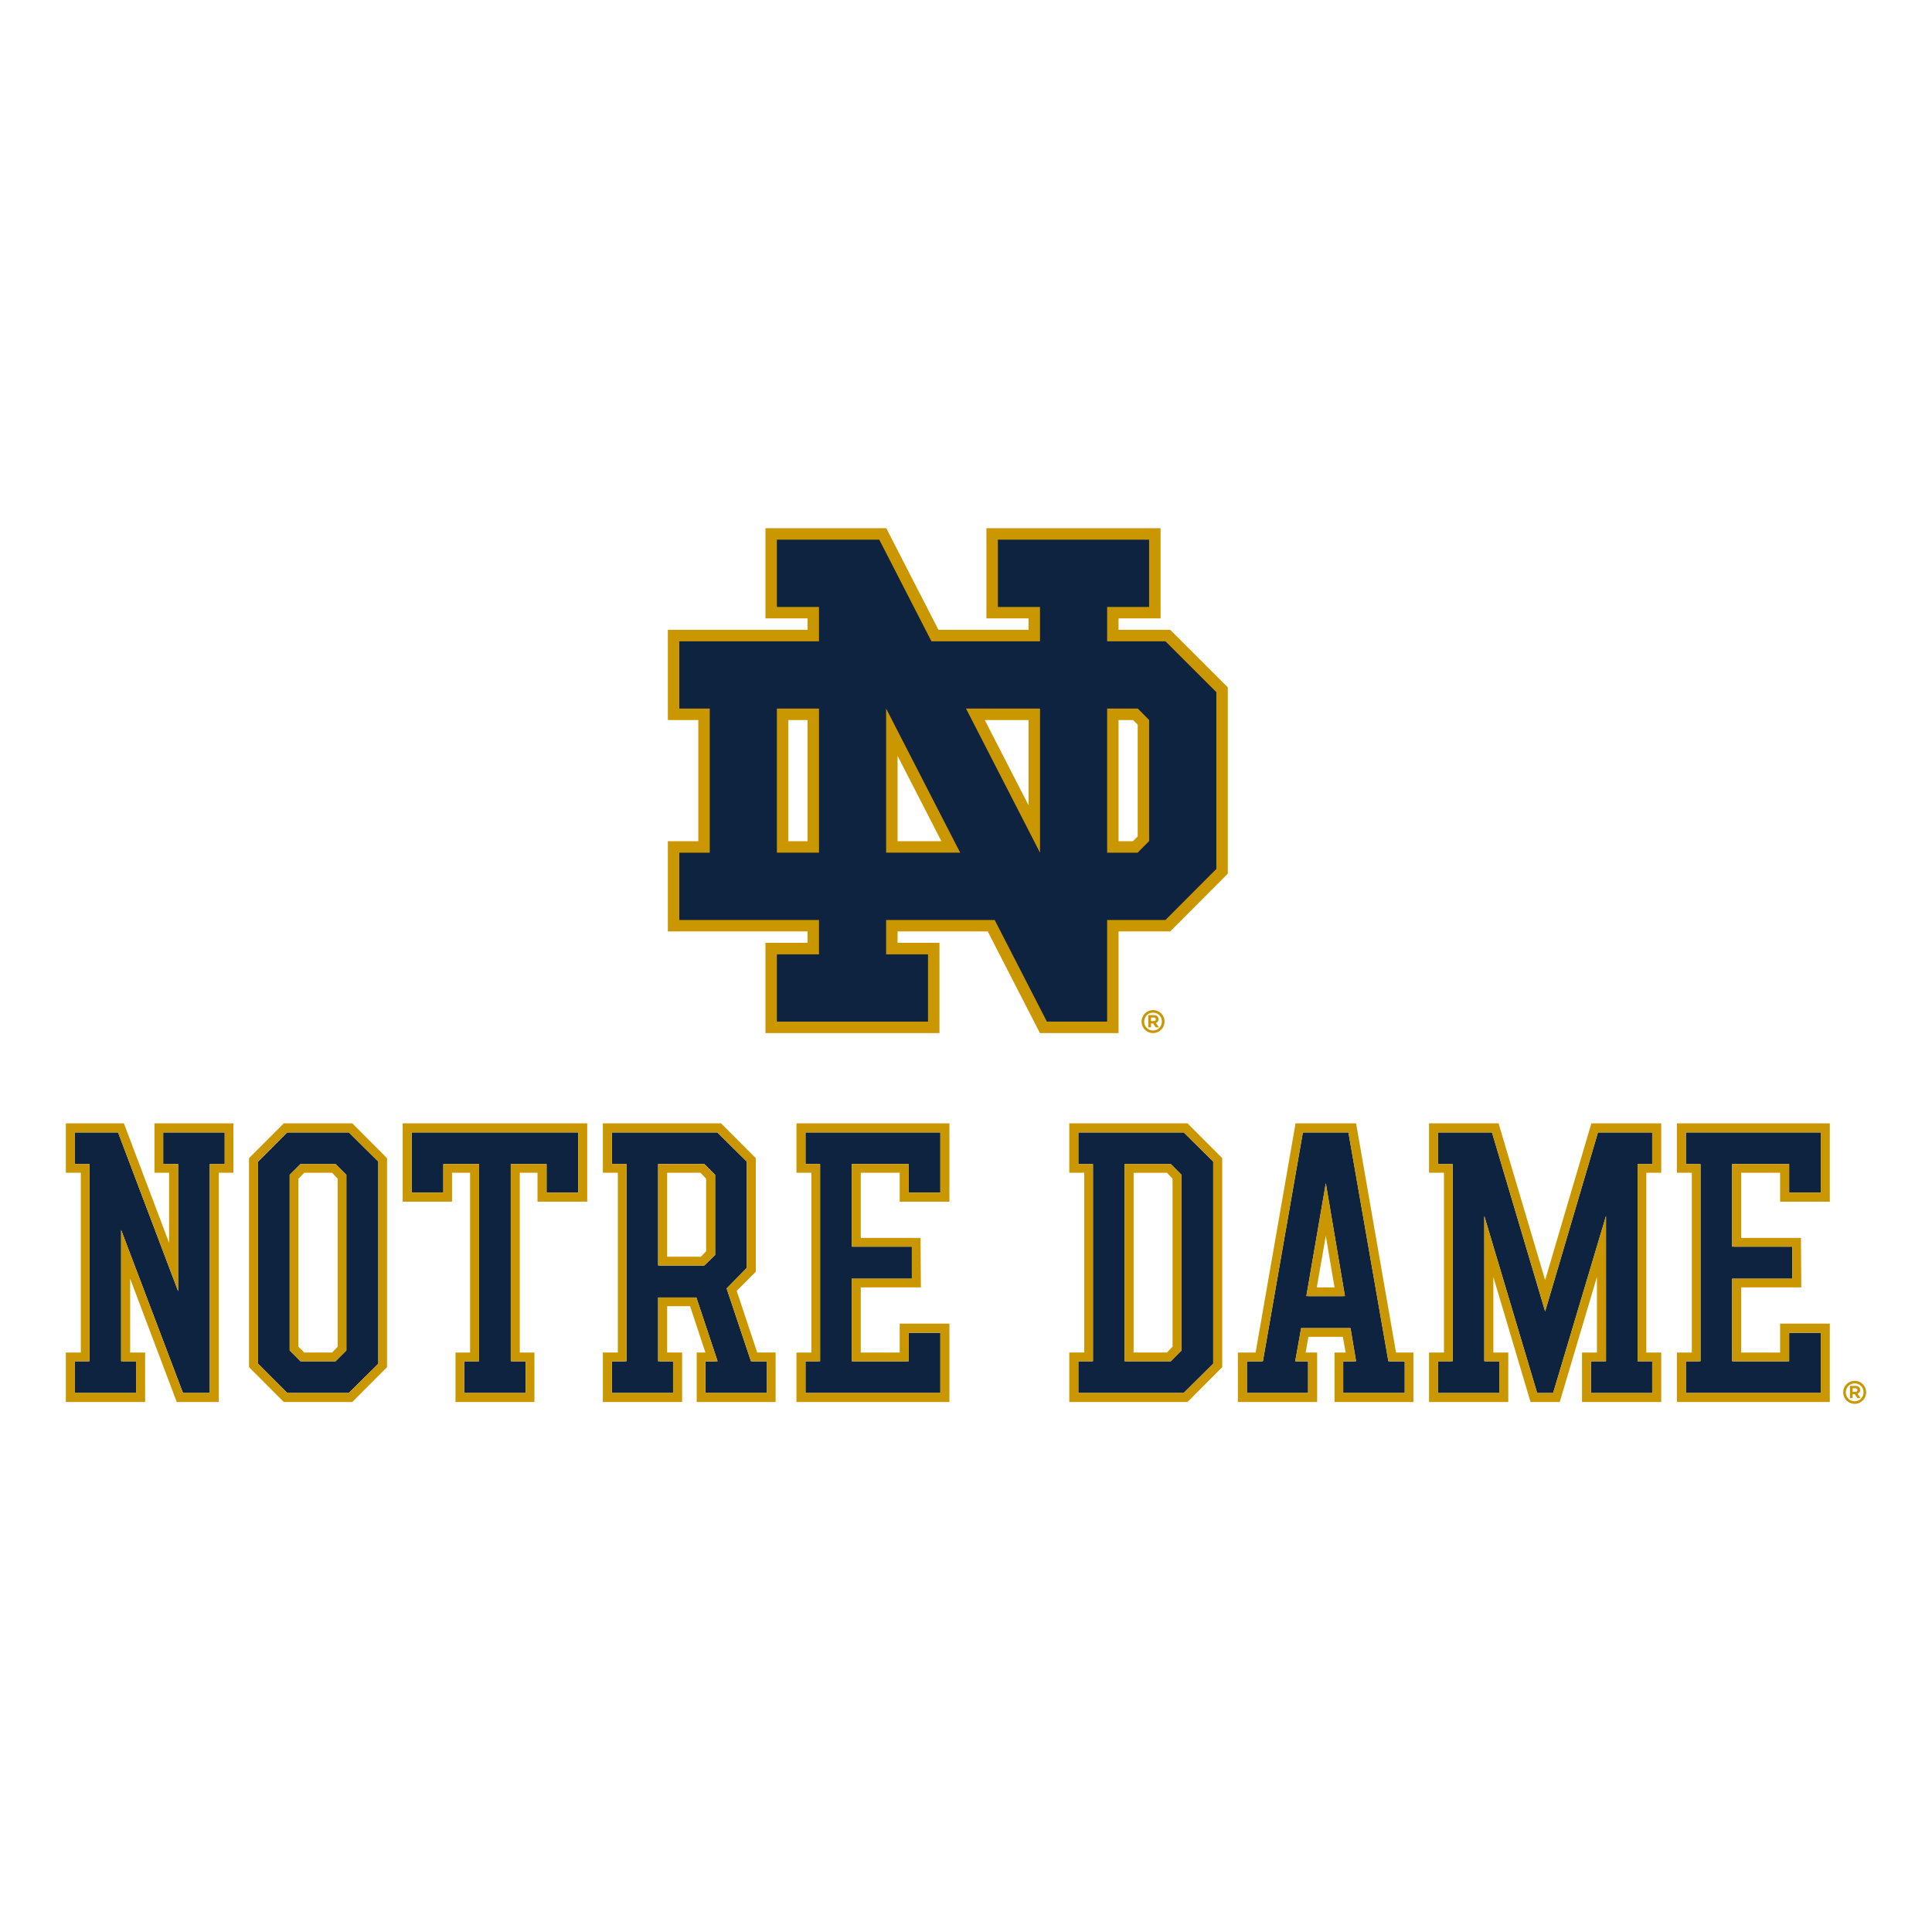 <?xml version="1.0" encoding="UTF-8"?>
<svg xmlns="http://www.w3.org/2000/svg" version="1.1" viewBox="0 0 500 500">
  <!-- Generator: Adobe Illustrator 28.7.2, SVG Export Plug-In . SVG Version: 1.2.0 Build 154)  -->
  <g>
    <g id="Layer_1">
      <g>
        <path d="M302.839,162.991h-13.356v-2.956h10.874v-23.348h-45.07v23.348h10.903v2.956h-23.324l-13.507-26.304h-31.263v23.348h10.897v2.956h-36.153v23.35h7.882v31.367h-7.882v23.35h36.153v2.948h-10.897v23.356h45.039v-23.356h-10.84v-2.948h23.33l13.507,26.304h20.353v-26.304h13.359l14.907-14.946v-48.228l-14.909-14.894ZM208.993,217.708h-4.972v-31.367h4.972v31.367ZM266.19,186.342v22.072l-11.33-22.072h11.33ZM232.294,217.708v-22.082l11.337,22.082h-11.337ZM289.483,217.708v-31.367h3.745l1.204,1.209v28.902l-1.248,1.255h-3.701Z" style="fill: #cb9700;"/>
        <path d="M286.523,165.967v-8.894h10.866v-17.41h-39.135v17.41h10.897v8.894h-28.095l-13.504-26.304h-26.493v17.41h10.9v8.894h-36.155v17.402h7.879v37.305h-7.879v17.423h36.155v8.884h-10.9v17.412h39.109v-17.412h-10.843v-8.884h28.105l13.506,26.296h15.585v-26.296h15.091l13.178-13.211v-45.758l-13.178-13.16h-15.091ZM211.961,220.673h-10.9v-37.305h10.9v37.305ZM229.327,220.673v-37.305l19.167,37.305h-19.167ZM269.152,220.673l-19.152-37.305h19.152v37.305ZM297.39,217.671l-2.969,3.003h-7.897v-37.305h7.939l2.928,2.969v31.333Z" style="fill: #0d233f;"/>
        <polygon points="42.232 301.264 46.101 301.264 46.101 334.171 30.55 293.077 19.383 293.077 19.383 301.264 23.16 301.264 23.16 352.29 22.712 352.29 22.712 352.313 19.383 352.313 19.383 360.495 35.212 360.495 35.212 352.313 31.795 352.313 31.795 352.29 31.35 352.29 31.35 318.299 47.357 360.495 54.288 360.495 54.288 301.264 58.153 301.264 58.153 293.077 42.232 293.077 42.232 301.264" style="fill: #0d233f;"/>
        <path d="M74.321,293.076l-7.535,7.55v52.292l7.563,7.576h15.919l7.641-7.576v-52.292l-7.618-7.55h-15.971ZM89.64,349.494l-2.788,2.798h-.171l-.013.021h-8.731l-.013-.021h-.166l-2.788-2.798v-45.443l2.788-2.788h9.093l2.788,2.788v45.443Z" style="fill: #0d233f;"/>
        <polygon points="106.545 308.65 114.73 308.65 114.73 301.263 123.997 301.263 123.997 352.289 123.549 352.289 123.549 352.312 120.132 352.312 120.132 360.494 136.051 360.494 136.051 352.312 132.632 352.312 132.632 352.289 132.186 352.289 132.186 301.263 141.453 301.263 141.453 308.65 149.638 308.65 149.638 293.075 106.545 293.075 106.545 308.65" style="fill: #0d233f;"/>
        <path d="M194.7,352.292h-.352l-6.3-18.846,5.221-5.319v-27.5l-7.625-7.55h-27.285v8.185h3.779v51.031h-.448v.021h-3.331v8.182h15.836v-8.182h-3.419v-.021h-.453v-16.501h9.896l5.495,16.501h-.639l.005.021h-2.516v8.182h15.919v-8.182h-3.776l-.005-.021ZM185.078,324.787l-2.793,2.715h-.155l-.023.013h-11.332v-.013h-.453v-26.242h11.964l2.793,2.79v20.736Z" style="fill: #0d233f;"/>
        <polygon points="208.463 301.261 212.239 301.261 212.239 352.29 211.786 352.29 211.786 352.311 208.463 352.311 208.463 360.495 243.363 360.495 243.363 344.918 235.175 344.918 235.175 352.29 234.728 352.29 234.728 352.311 220.877 352.311 220.877 352.29 220.424 352.29 220.424 330.922 235.988 330.922 235.988 322.647 220.877 322.647 220.877 322.632 220.424 322.632 220.424 301.261 235.175 301.261 235.175 308.651 243.363 308.651 243.363 293.077 208.463 293.077 208.463 301.261" style="fill: #0d233f;"/>
        <path d="M279.072,293.076v8.187h3.782v51.028h-.45v.021h-3.331v8.182h27.259l7.646-7.576v-52.292l-7.62-7.55h-27.285ZM305.792,349.494l-2.783,2.798h-.168l-.018.021h-11.332v-.021h-.45v-51.028h11.969l2.783,2.788v45.443Z" style="fill: #0d233f;"/>
        <path d="M359.764,352.29h-.453l-10.338-59.213h-11.793l-10.343,59.213h-.357l-.003.026h-3.782v8.179h15.836v-8.179h-2.79l.005-.026h-.541l1.53-8.573h12.774l1.437,8.573h-.541l.003.026h-2.79v8.179h15.924v-8.179h-3.776v-.026ZM347.526,335.452h-8.904l.005-.023h-.543l5.037-29.211,4.944,29.211h-.541l.003.023Z" style="fill: #0d233f;"/>
        <polygon points="399.881 339.396 386.123 293.075 372.171 293.075 372.171 301.263 375.95 301.263 375.95 352.289 375.503 352.289 375.503 352.309 372.171 352.309 372.171 360.502 388.005 360.502 388.005 352.309 384.588 352.309 384.588 352.289 384.135 352.289 384.135 314.694 397.812 360.502 401.949 360.502 415.631 314.694 415.631 352.289 415.173 352.289 415.173 352.309 411.756 352.309 411.756 360.502 427.59 360.502 427.59 352.309 424.261 352.309 424.261 352.289 423.808 352.289 423.808 301.263 427.59 301.263 427.59 293.075 413.548 293.075 399.881 339.396" style="fill: #0d233f;"/>
        <polygon points="471.214 308.653 471.214 293.075 436.304 293.075 436.304 301.263 440.088 301.263 440.088 352.289 439.64 352.289 439.64 352.309 436.304 352.309 436.304 360.494 471.214 360.494 471.214 344.919 463.03 344.919 463.03 352.289 462.574 352.289 462.574 352.309 448.726 352.309 448.726 352.289 448.275 352.289 448.275 330.924 463.837 330.924 463.837 322.646 448.726 322.646 448.726 322.625 448.275 322.625 448.275 301.263 463.03 301.263 463.03 308.653 471.214 308.653" style="fill: #0d233f;"/>
        <path d="M297.88,264.862h.544l.681,1.017h.815l-.782-1.131c.412-.155.686-.471.686-.981v-.021c0-.277-.085-.515-.259-.686-.22-.225-.554-.349-.978-.349h-1.406v3.168h.699v-1.017ZM297.88,263.33h.681c.344,0,.562.153.562.461v.01c0,.267-.192.456-.541.456h-.701v-.927Z" style="fill: #cb9700;"/>
        <path d="M298.396,267.358c1.67,0,2.987-1.359,2.987-2.972v-.021c0-1.626-1.302-2.961-2.969-2.961s-2.982,1.356-2.982,2.982v.01c0,1.62,1.292,2.961,2.964,2.961M296.108,264.386c0-1.276.989-2.317,2.306-2.317,1.305,0,2.283,1.03,2.283,2.296v.021c0,1.268-.986,2.309-2.301,2.309-1.305,0-2.288-1.028-2.288-2.299v-.01Z" style="fill: #cb9700;"/>
        <path d="M481.408,359.715v-.016c0-.274-.093-.52-.264-.691-.223-.223-.556-.344-.978-.344h-1.405v3.168h.699v-1.022h.554l.673,1.022h.813l-.771-1.141c.399-.148.681-.458.681-.976M480.701,359.754c0,.264-.194.461-.541.461h-.701v-.934h.681c.344,0,.562.15.562.461v.013Z" style="fill: #cb9700;"/>
        <path d="M479.995,357.359c-1.672,0-2.982,1.354-2.982,2.977v.008c0,1.626,1.299,2.969,2.959,2.969,1.672,0,2.987-1.356,2.987-2.977v-.021c0-1.62-1.297-2.956-2.964-2.956M482.281,360.336c0,1.268-.992,2.314-2.309,2.314-1.305,0-2.278-1.033-2.278-2.306v-.008c0-1.274.986-2.314,2.299-2.314,1.302,0,2.288,1.03,2.288,2.296v.018Z" style="fill: #cb9700;"/>
        <path d="M39.982,303.513h3.779v18.122l-11.7-30.919h-15.021v12.797h3.872v46.522h-3.872v12.808h20.516v-12.808h-3.87v-19.113l12.054,31.921h10.884v-59.33h3.779v-12.797h-20.423v12.797ZM42.232,293.077v-.021h15.921v8.208h-3.864v59.231h-6.932l-16.007-42.197v33.994h3.862v8.203h-15.828v-8.203h3.777v-51.028h-3.777v-8.208h11.154l.013.021,15.551,41.094v-32.907h-3.87v-8.187Z" style="fill: #cb9700;"/>
        <path d="M73.445,290.716l-8.997,9.01v54.096l8.997,9.018h17.723l8.995-9.018v-54.096l-8.995-9.01h-17.723ZM97.913,352.919l-7.646,7.576h-15.919l-7.553-7.576v-52.292l7.527-7.55.026-.021h15.919l.023.021,7.623,7.55v52.292Z" style="fill: #cb9700;"/>
        <path d="M77.759,301.261l-2.788,2.79v45.443l2.788,2.798h9.093l2.788-2.798v-45.443l-2.788-2.79h-9.093ZM87.388,348.503l-1.444,1.53h-7.193l-1.527-1.53v-43.455l1.527-1.535h7.193l1.444,1.535v43.455Z" style="fill: #cb9700;"/>
        <path d="M104.208,311.004h12.777v-7.491h4.672v46.522h-3.774v12.808h20.425v-12.808h-3.787v-46.522h4.587v7.491h12.867v-20.288h-47.767v20.288ZM106.545,293.077v-.021h43.092v15.595h-8.185v-7.387h-9.267v51.028h3.865v8.203h-15.919v-8.203h3.864v-51.028h-9.267v7.387h-8.185v-15.575Z" style="fill: #cb9700;"/>
        <path d="M190.656,334.074l4.946-4.957v-29.389l-9-9.013h-30.582v12.797h3.872v46.519h-3.872v12.808h20.511v-12.808h-3.867v-11.982h5.933l3.958,11.982h-2.247v12.808h20.418v-12.808h-4.758l-5.311-15.958ZM198.481,352.312v8.182h-15.927v-8.203h3.158l-5.495-16.501h-9.896v16.501h3.872v8.203h-15.833v-8.203h3.776v-51.031h-3.776v-8.205h27.259l.023.021,7.626,7.55v27.5l-5.218,5.319,6.298,18.846h4.134v.021Z" style="fill: #cb9700;"/>
        <path d="M170.321,301.261v26.234h11.964l2.79-2.705v-20.739l-2.79-2.79h-11.964ZM182.74,323.802l-1.351,1.444h-8.728v-21.733h8.632l1.447,1.535v18.753Z" style="fill: #cb9700;"/>
        <path d="M206.125,303.513h3.865v46.522h-3.865v12.805h39.585v-20.288h-12.87v7.483h-10.079v-16.856h15.564l-.088-12.808h-15.476v-16.858h10.079v7.491h12.87v-20.288h-39.585v12.797ZM208.463,293.077v-.023h34.9v15.601h-8.187v-7.393h-14.752v21.365h15.564v8.296h-15.564v21.37h14.752v-7.393h8.187v15.595h-34.9v-8.203h3.776v-51.031h-3.776v-8.185Z" style="fill: #cb9700;"/>
        <path d="M276.729,290.716v12.797h3.877v46.519h-3.877v12.808h30.59l8.995-9.018v-54.096l-8.995-9.01h-30.59ZM313.977,352.919l-7.644,7.576h-27.261v-8.203h3.782v-51.031h-3.782v-8.205h27.261l.023.021,7.62,7.55v52.292Z" style="fill: #cb9700;"/>
        <path d="M291.04,301.261v51.031h11.959l2.788-2.798v-45.443l-2.788-2.79h-11.959ZM303.454,348.503l-1.442,1.53h-8.635v-46.519h8.635l1.442,1.535v43.455Z" style="fill: #cb9700;"/>
        <path d="M350.949,290.718h-15.66l-10.338,59.317h-4.592v12.808h20.516v-12.808h-2.972l.717-4.056h8.907l.725,4.056h-2.883v12.808h20.42v-12.808h-4.496l-10.343-59.317ZM363.546,352.315v8.179h-15.927v-8.205h3.329l-1.442-8.568h-12.771l-1.532,8.568h3.329v8.205h-15.826v-8.205h4.129l10.343-59.213.008-.021h11.78l.005.021,10.338,59.213h4.237v.026Z" style="fill: #cb9700;"/>
        <path d="M338.082,335.429h9.984l-4.947-29.211-5.037,29.211ZM340.784,333.18l2.335-13.349,2.249,13.349h-4.584Z" style="fill: #cb9700;"/>
        <path d="M399.881,331.282l-12.057-40.566h-17.995v12.797h3.867v46.522h-3.867v12.808h20.511v-12.808h-3.864v-19.558l9.629,32.366h7.553l9.626-32.366v19.558h-3.864v12.808h20.508v-12.808h-3.867v-46.522h3.867v-12.797h-18.083l-11.964,40.566ZM413.556,293.056h14.029v8.205h-3.779v51.028h3.779v8.213h-15.828v-8.213h3.864v-37.597l-13.672,45.81h-4.136l-13.677-45.81v37.597h3.87v8.213h-15.833v-8.213h3.779v-51.028h-3.779v-8.205h13.939l.01.021,13.76,46.318,13.667-46.318.008-.021Z" style="fill: #cb9700;"/>
        <path d="M433.976,303.513h3.864v46.522h-3.864v12.805h39.577v-20.288h-12.864v7.483h-10.079v-16.856h15.564l-.093-12.808h-15.471v-16.858h10.079v7.491h12.864v-20.288h-39.577v12.797ZM436.311,293.077v-.023h34.902v15.601h-8.185v-7.393h-14.751v21.365h15.562v8.296h-15.562v21.37h14.751v-7.393h8.185v15.595h-34.902v-8.203h3.771v-51.031h-3.771v-8.185Z" style="fill: #cb9700;"/>
      </g>
    </g>
  </g>
</svg>